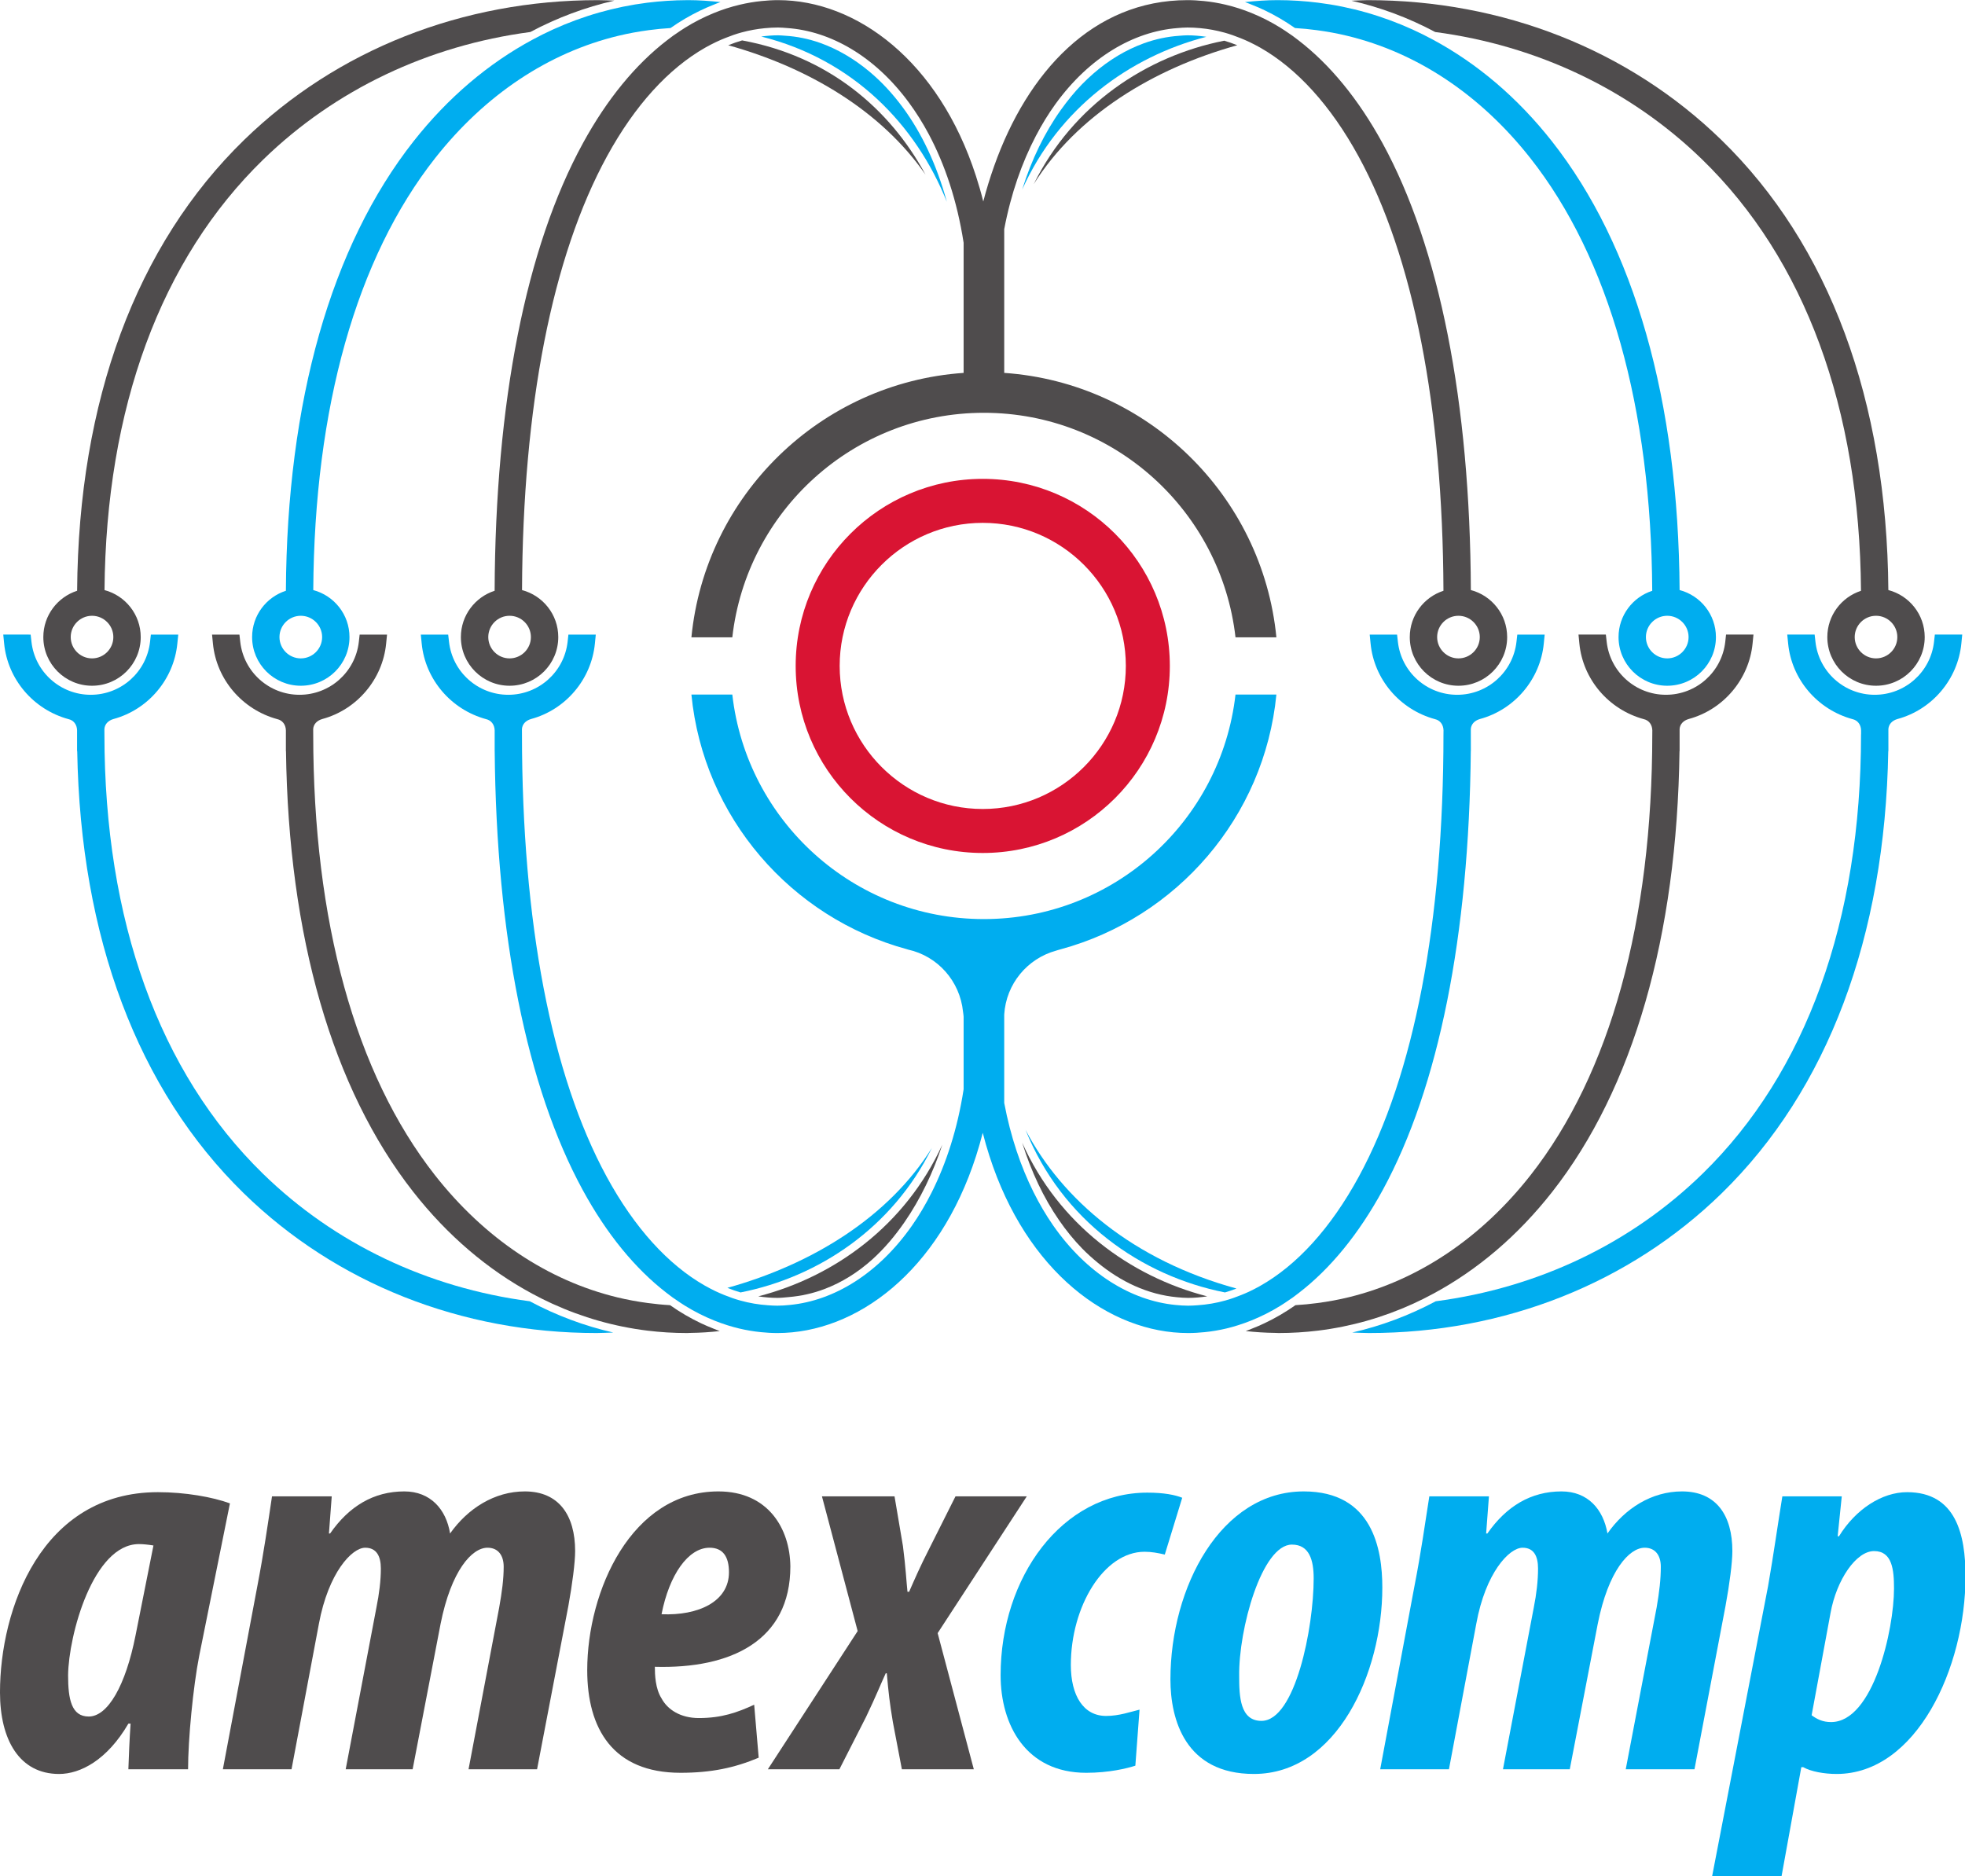 <?xml version="1.0" encoding="UTF-8" standalone="no"?>
<svg
   version="1.1"
   id="svg2"
   xml:space="preserve"
   width="128"
   height="122.215"
   viewBox="0 0 128 122.215"
   sodipodi:docname="logo.svg"
   inkscape:version="1.3.2 (091e20e, 2023-11-25)"
   xmlns:inkscape="http://www.inkscape.org/namespaces/inkscape"
   xmlns:sodipodi="http://sodipodi.sourceforge.net/DTD/sodipodi-0.dtd"
   xmlns="http://www.w3.org/2000/svg"
   xmlns:svg="http://www.w3.org/2000/svg"
   xmlns:rdf="http://www.w3.org/1999/02/22-rdf-syntax-ns#"
   xmlns:cc="http://creativecommons.org/ns#"
   xmlns:dc="http://purl.org/dc/elements/1.1/"><defs
     id="defs6"><clipPath
       clipPathUnits="userSpaceOnUse"
       id="clipPath18"><path
         d="M 0,283.46 H 283.46 V 0 H 0 Z"
         id="path16" /></clipPath></defs><sodipodi:namedview
     pagecolor="#ffffff"
     bordercolor="#666666"
     borderopacity="1"
     objecttolerance="10"
     gridtolerance="10"
     guidetolerance="10"
     inkscape:pageopacity="0"
     inkscape:pageshadow="2"
     inkscape:window-width="2494"
     inkscape:window-height="1531"
     id="namedview4"
     showgrid="false"
     fit-margin-top="0"
     fit-margin-left="0"
     fit-margin-right="0"
     fit-margin-bottom="0"
     inkscape:zoom="1"
     inkscape:cx="149"
     inkscape:cy="160"
     inkscape:window-x="0"
     inkscape:window-y="0"
     inkscape:window-maximized="1"
     inkscape:current-layer="g10"
     inkscape:showpageshadow="2"
     inkscape:pagecheckerboard="0"
     inkscape:deskcolor="#d1d1d1" /><g
     id="g10"
     inkscape:groupmode="layer"
     inkscape:label="amexcomp-logo"
     transform="matrix(1.333,0,0,-1.333,-40.059,331.157)"><g
       id="g1"
       transform="matrix(0.43,0,0,0.43,17.132,141.625)"><g
         id="g12"><g
           id="g14"
           clip-path="url(#clipPath18)"><g
             id="g20"
             transform="translate(45.453,62.526)"><path
               d="m 0,0 c -1.136,-5.744 -3.164,-9.236 -5.323,-9.236 -1.972,0 -2.346,1.98 -2.346,4.695 0.055,4.541 2.845,14.904 8.053,14.904 0.44,0 1.013,-0.056 1.648,-0.158 z m 2.541,16.264 c -13.263,0 -17.949,-13.311 -17.949,-22.752 0,-5.393 2.212,-9.276 6.715,-9.276 2.419,0 5.459,1.575 7.875,5.719 h 0.251 c -0.125,-1.836 -0.193,-3.557 -0.251,-5.185 h 6.784 c 0,3.349 0.569,9.371 1.272,12.921 L 10.724,14.99 C 8.756,15.711 5.65,16.264 2.541,16.264"
               style="fill:#4f4c4d;fill-opacity:1;fill-rule:nonzero;stroke:none"
               id="path22" /></g><g
             id="g24"
             transform="translate(89.689,78.876)"><path
               d="M 0,0 C -3.425,0 -6.465,-1.916 -8.493,-4.781 -8.938,-2.037 -10.72,0 -13.695,0 c -3.488,0 -6.278,-1.68 -8.433,-4.781 h -0.133 l 0.318,4.219 h -6.788 c -0.448,-3.004 -0.949,-6.469 -1.65,-10.118 l -3.934,-20.9 h 7.803 l 3.11,16.531 c 1.077,5.799 3.746,8.649 5.262,8.649 1.275,0 1.779,-0.942 1.779,-2.371 0,-1.364 -0.187,-2.854 -0.504,-4.428 l -3.492,-18.381 h 7.608 l 3.177,16.531 c 1.201,6.033 3.55,8.649 5.33,8.649 1.206,0 1.84,-0.862 1.84,-2.161 0,-1.412 -0.193,-2.845 -0.511,-4.638 L -6.395,-31.58 h 7.787 l 3.559,18.578 c 0.45,2.477 0.767,4.943 0.767,6.221 C 5.718,-2.713 3.87,0 0,0"
               style="fill:#4f4c4d;fill-opacity:1;fill-rule:nonzero;stroke:none"
               id="path26" /></g><g
             id="g28"
             transform="translate(110.683,72.476)"><path
               d="m 0,0 c 1.521,0 2.206,-1.02 2.206,-2.791 0,-3.332 -3.477,-4.947 -7.662,-4.768 C -4.577,-3.063 -2.422,0 0,0 M 9.183,-2.119 C 9.138,2.162 6.665,6.4 1.005,6.4 c -9.888,0 -14.907,-11.31 -14.907,-20.32 0,-6.635 2.911,-11.66 10.601,-11.66 3.481,0 6.14,0.56 8.885,1.715 l -0.513,6.021 c -1.91,-0.877 -3.676,-1.515 -6.289,-1.515 -2.083,0 -3.553,0.955 -4.238,2.232 -0.711,1.117 -0.761,2.711 -0.761,3.594 8.617,-0.244 15.4,2.943 15.4,11.414"
               style="fill:#4f4c4d;fill-opacity:1;fill-rule:nonzero;stroke:none"
               id="path30" /></g><g
             id="g32"
             transform="translate(146.734,78.314)"><path
               d="m 0,0 h -8.102 l -3.064,-6.109 c -0.877,-1.705 -1.632,-3.422 -2.205,-4.735 h -0.187 c -0.127,1.199 -0.196,2.709 -0.514,5.184 L -15.03,0 h -8.248 l 4.058,-15.311 -10.205,-15.707 h 8.13 l 3.032,5.956 c 1.155,2.416 1.649,3.691 2.233,4.951 h 0.122 c 0.195,-2.217 0.32,-3.332 0.688,-5.539 l 1.024,-5.368 h 8.175 l -4.109,15.473 z"
               style="fill:#4f4c4d;fill-opacity:1;fill-rule:nonzero;stroke:none"
               id="path34" /></g><g
             id="g36"
             transform="translate(160.433,78.737)"><path
               d="m 0,0 c -9.679,0 -16.673,-9.59 -16.673,-20.752 0,-5.643 2.869,-11.09 9.73,-11.09 2.577,0 4.625,0.496 5.582,0.809 l 0.476,6.367 c -1.006,-0.238 -2.309,-0.715 -3.798,-0.715 -2.58,0 -4.009,2.311 -4.009,5.791 0,6.652 3.743,12.869 8.376,12.869 0.791,0 1.49,-0.131 2.302,-0.318 l 1.98,6.455 C 3.186,-0.266 1.909,0 0,0"
               style="fill:#00adef;fill-opacity:1;fill-rule:nonzero;stroke:none"
               id="path38" /></g><g
             id="g40"
             transform="translate(173.401,52.796)"><path
               d="m 0,0 c -2.438,0 -2.529,2.797 -2.529,5.09 -0.077,5.31 2.57,14.945 5.994,14.945 1.981,0 2.472,-1.769 2.472,-3.842 C 5.937,10.611 3.851,0 0,0 m 4.81,26.08 c -9.406,0 -15.152,-10.844 -15.152,-21.371 0,-4.57 1.692,-10.742 9.489,-10.742 9.409,0 14.592,11.439 14.592,21.185 0,4.389 -1.116,10.928 -8.929,10.928"
               style="fill:#00adef;fill-opacity:1;fill-rule:nonzero;stroke:none"
               id="path42" /></g><g
             id="g44"
             transform="translate(226.92,72.095)"><path
               d="m 0,0 c 0,4.068 -1.832,6.781 -5.724,6.781 -3.431,0 -6.467,-1.916 -8.47,-4.781 -0.47,2.744 -2.227,4.781 -5.224,4.781 -3.467,0 -6.261,-1.679 -8.423,-4.781 h -0.141 l 0.318,4.219 h -6.775 c -0.472,-3.004 -0.957,-6.469 -1.674,-10.121 l -3.908,-20.897 h 7.813 l 3.105,16.529 c 1.05,5.801 3.742,8.651 5.263,8.651 1.273,0 1.757,-0.942 1.757,-2.371 0,-1.369 -0.171,-2.854 -0.484,-4.428 l -3.502,-18.381 h 7.592 l 3.18,16.529 c 1.198,6.036 3.575,8.651 5.331,8.651 1.204,0 1.835,-0.861 1.835,-2.164 0,-1.408 -0.164,-2.842 -0.475,-4.635 l -3.511,-18.381 h 7.812 l 3.53,18.578 C -0.317,-3.744 0,-1.277 0,0"
               style="fill:#00adef;fill-opacity:1;fill-rule:nonzero;stroke:none"
               id="path46" /></g><g
             id="g48"
             transform="translate(238.138,52.661)"><path
               d="m 0,0 c -0.949,0 -1.581,0.316 -2.21,0.773 l 2.153,11.649 c 0.684,3.746 2.896,7.012 4.945,7.012 2.076,0 2.264,-2.151 2.264,-4.262 C 7.152,10.535 4.809,0 0,0 m 8.635,26.129 c -2.869,0 -5.853,-1.951 -7.738,-5.014 H 0.748 l 0.467,4.537 H -5.538 C -6.036,22.609 -6.531,19.037 -7.161,15.445 l -6.366,-33.013 h 7.891 l 2.254,12.441 h 0.216 c 0.88,-0.502 2.396,-0.771 3.793,-0.771 9.07,0 14.65,12.072 14.65,22.46 0,4.708 -1.064,9.567 -6.642,9.567"
               style="fill:#00adef;fill-opacity:1;fill-rule:nonzero;stroke:none"
               id="path50" /></g><g
             id="g52"
             transform="translate(59.916,114.997)"><path
               d="m 0,0 c -11.777,11.502 -18.003,28.765 -18.003,49.921 l -0.004,0.601 c 0.032,0.52 0.393,0.963 1.04,1.146 3.941,1.068 6.856,4.518 7.251,8.574 l 0.105,1.021 h -3.115 l -0.093,-0.826 c -0.389,-3.429 -3.284,-6.017 -6.74,-6.017 -3.451,0 -6.349,2.588 -6.735,6.017 l -0.093,0.826 H -29.5 l 0.101,-1.021 c 0.397,-4.056 3.314,-7.506 7.33,-8.594 0.55,-0.123 0.945,-0.598 0.959,-1.269 v -2.36 h 0.016 c 0.366,-21.152 6.887,-38.494 18.918,-50.246 10.498,-10.252 24.739,-15.894 40.101,-15.894 0.648,0 1.263,0.043 1.898,0.059 -3.291,0.75 -6.47,1.943 -9.49,3.552 C 18.735,-12.984 8.161,-7.971 0,0"
               style="fill:#00adef;fill-opacity:1;fill-rule:nonzero;stroke:none"
               id="path54" /></g><g
             id="g56"
             transform="translate(112.71,102.011)"><path
               d="M 0,0 C 0.493,-0.199 0.991,-0.375 1.493,-0.521 10.381,1.236 18.772,6.828 23.238,15.9 18.342,8.066 9.695,2.699 0,0"
               style="fill:#00adef;fill-opacity:1;fill-rule:nonzero;stroke:none"
               id="path58" /></g><g
             id="g60"
             transform="translate(170.563,101.935)"><path
               d="M 0,0 C -11.716,3.209 -19.806,10.076 -23.973,18.037 -19.826,7.746 -10.846,1.441 -1.306,-0.445 -0.866,-0.316 -0.431,-0.168 0,0"
               style="fill:#00adef;fill-opacity:1;fill-rule:nonzero;stroke:none"
               id="path62" /></g><g
             id="g64"
             transform="translate(249.931,176.26)"><path
               d="m 0,0 -0.093,-0.826 c -0.389,-3.429 -3.287,-6.017 -6.738,-6.017 -3.453,0 -6.351,2.588 -6.737,6.017 L -13.662,0 h -3.112 l 0.102,-1.021 c 0.395,-4.057 3.313,-7.506 7.328,-8.594 0.548,-0.123 0.946,-0.598 0.961,-1.269 v -0.458 h -0.006 c 0,-21.157 -6.221,-38.419 -17.999,-49.921 -8.16,-7.971 -18.732,-12.985 -30.333,-14.51 -3.019,-1.609 -6.197,-2.803 -9.49,-3.553 0.635,-0.015 1.25,-0.058 1.898,-0.058 15.362,0 29.606,5.642 40.101,15.894 12.029,11.752 18.552,29.094 18.918,50.246 h 0.015 l -0.002,2.503 c 0.034,0.519 0.392,0.963 1.041,1.146 3.939,1.068 6.855,4.517 7.252,8.574 L 3.112,0 Z"
               style="fill:#00adef;fill-opacity:1;fill-rule:nonzero;stroke:none"
               id="path66" /></g><g
             id="g68"
             transform="translate(170.656,243.242)"><path
               d="M 0,0 C -0.491,0.197 -0.985,0.371 -1.482,0.516 -10.322,-1.227 -18.67,-6.778 -23.127,-15.777 -18.24,-8.003 -9.639,-2.678 0,0"
               style="fill:#4f4c4d;fill-opacity:1;fill-rule:nonzero;stroke:none"
               id="path70" /></g><g
             id="g72"
             transform="translate(40.505,178.396)"><path
               d="m 0,0 c 1.336,0 2.422,-1.086 2.422,-2.42 0,-1.334 -1.086,-2.422 -2.422,-2.422 -1.336,0 -2.422,1.088 -2.422,2.422 C -2.422,-1.086 -1.336,0 0,0 m 0,-7.951 c 3.057,0 5.533,2.474 5.533,5.531 0,2.561 -1.747,4.713 -4.115,5.34 0.165,20.701 6.394,37.612 18.05,48.944 8.173,7.945 18.747,12.949 30.339,14.485 3.042,1.62 6.244,2.817 9.558,3.567 -0.624,0.02 -1.251,0.056 -1.875,0.056 C 42.105,69.972 27.832,64.334 17.3,54.099 5.015,42.154 -1.543,24.441 -1.694,2.843 -3.921,2.128 -5.535,0.041 -5.535,-2.42 c 0,-3.057 2.48,-5.531 5.535,-5.531"
               style="fill:#4f4c4d;fill-opacity:1;fill-rule:nonzero;stroke:none"
               id="path74" /></g><g
             id="g76"
             transform="translate(245.667,175.976)"><path
               d="m 0,0 c 0,-1.334 -1.086,-2.422 -2.422,-2.422 -1.336,0 -2.422,1.088 -2.422,2.422 0,1.334 1.086,2.42 2.422,2.42 C -1.086,2.42 0,1.334 0,0 M -22.181,54.284 C -10.51,42.94 -4.278,25.997 -4.129,5.259 -6.35,4.54 -7.955,2.454 -7.955,0 c 0,-3.057 2.48,-5.531 5.533,-5.531 3.057,0 5.534,2.474 5.534,5.531 0,2.565 -1.755,4.723 -4.132,5.344 -0.167,21.561 -6.724,39.244 -18.993,51.175 -10.532,10.235 -24.805,15.873 -40.189,15.873 -0.616,0 -1.221,-0.048 -1.833,-0.067 3.3,-0.749 6.488,-1.942 9.515,-3.556 11.592,-1.536 22.165,-6.54 30.339,-14.485"
               style="fill:#4f4c4d;fill-opacity:1;fill-rule:nonzero;stroke:none"
               id="path78" /></g><g
             id="g80"
             transform="translate(112.804,243.242)"><path
               d="M 0,0 C 9.188,-2.553 17.435,-7.512 22.417,-14.701 18.372,-7.208 11.346,-1.239 1.582,0.548 1.05,0.397 0.523,0.209 0,0"
               style="fill:#4f4c4d;fill-opacity:1;fill-rule:nonzero;stroke:none"
               id="path82" /></g><g
             id="g84"
             transform="translate(118.385,100.872)"><path
               d="m 0,0 c 0.441,0 0.866,0.053 1.293,0.09 1.431,0.121 2.789,0.43 4.073,0.918 1.987,0.754 3.8,1.898 5.422,3.357 1.358,1.223 2.575,2.662 3.665,4.242 1.812,2.627 3.258,5.647 4.296,8.807 C 14.563,8.262 6.541,2.418 -2.164,0.174 -1.447,0.066 -0.726,0 0,0"
               style="fill:#4f4c4d;fill-opacity:1;fill-rule:nonzero;stroke:none"
               id="path86" /></g><g
             id="g88"
             transform="translate(146.213,118.509)"><path
               d="m 0,0 c 1.033,-3.313 2.442,-6.279 4.192,-8.811 0.803,-1.164 1.675,-2.24 2.619,-3.21 0.567,-0.584 1.162,-1.11 1.766,-1.61 1.334,-1.099 2.744,-1.99 4.203,-2.644 1.573,-0.705 3.192,-1.139 4.823,-1.289 0.418,-0.038 0.837,-0.073 1.256,-0.073 0.728,0 1.449,0.067 2.166,0.174 C 12.251,-15.197 4.156,-9.283 0,0"
               style="fill:#4f4c4d;fill-opacity:1;fill-rule:nonzero;stroke:none"
               id="path90" /></g><g
             id="g92"
             transform="translate(109.713,97.987)"><path
               d="m 0,0 c -1.203,0.568 -2.378,1.254 -3.521,2.057 -0.854,0.048 -1.7,0.134 -2.542,0.246 -1.161,0.156 -2.311,0.365 -3.444,0.64 -7.894,1.911 -15.079,6.686 -20.751,13.914 -9.035,11.526 -13.814,28.839 -13.814,50.074 l -0.004,0.601 c 0.03,0.519 0.39,0.963 1.039,1.146 3.941,1.068 6.857,4.517 7.252,8.573 l 0.102,1.022 h -3.112 l -0.093,-0.826 c -0.389,-3.429 -3.286,-6.017 -6.74,-6.017 -3.455,0 -6.349,2.588 -6.736,6.017 l -0.093,0.826 h -3.112 l 0.1,-1.022 c 0.395,-4.056 3.313,-7.505 7.33,-8.593 0.549,-0.123 0.944,-0.598 0.962,-1.269 v -2.36 h 0.01 c 0.28,-21.076 5.265,-38.365 14.461,-50.091 3.905,-4.979 8.491,-8.868 13.524,-11.577 0.751,-0.406 1.511,-0.789 2.285,-1.14 3.433,-1.565 7.052,-2.598 10.792,-3.057 1.482,-0.182 2.986,-0.275 4.505,-0.275 0.137,0 0.274,0.013 0.411,0.015 1.104,0.012 2.212,0.088 3.32,0.207 -0.243,0.084 -0.485,0.19 -0.727,0.285 C 0.933,-0.422 0.463,-0.219 0,0"
               style="fill:#4f4c4d;fill-opacity:1;fill-rule:nonzero;stroke:none"
               id="path94" /></g><g
             id="g96"
             transform="translate(192.931,101.349)"><path
               d="m 0,0 c 5.033,2.709 9.617,6.598 13.52,11.576 9.198,11.727 14.183,29.016 14.462,50.091 h 0.011 v 1.903 0.6 c 0.03,0.52 0.393,0.963 1.039,1.147 3.942,1.068 6.858,4.517 7.254,8.573 l 0.101,1.022 h -3.116 l -0.089,-0.827 c -0.39,-3.429 -3.287,-6.016 -6.743,-6.016 -3.451,0 -6.346,2.587 -6.734,6.016 l -0.094,0.827 h -3.109 l 0.099,-1.022 c 0.394,-4.056 3.312,-7.505 7.332,-8.594 0.547,-0.122 0.941,-0.598 0.959,-1.269 L 24.888,63.57 C 24.888,42.334 20.11,25.021 11.074,13.496 5.436,6.309 -1.701,1.543 -9.545,-0.389 c -1.192,-0.295 -2.406,-0.515 -3.631,-0.677 -0.824,-0.108 -1.652,-0.192 -2.486,-0.239 -1.145,-0.802 -2.319,-1.488 -3.523,-2.056 -0.462,-0.219 -0.93,-0.422 -1.404,-0.604 -0.241,-0.096 -0.481,-0.201 -0.727,-0.285 1.108,-0.119 2.216,-0.195 3.323,-0.207 0.135,-0.002 0.271,-0.016 0.409,-0.016 1.519,0 3.021,0.094 4.507,0.276 3.737,0.459 7.356,1.492 10.792,3.056 C -1.514,-0.789 -0.752,-0.406 0,0"
               style="fill:#4f4c4d;fill-opacity:1;fill-rule:nonzero;stroke:none"
               id="path98" /></g><g
             id="g100"
             transform="translate(164.992,244.371)"><path
               d="m 0,0 c -0.313,0 -0.626,-0.033 -0.94,-0.055 -1.361,-0.094 -2.716,-0.379 -4.042,-0.864 -1.999,-0.729 -3.932,-1.88 -5.708,-3.43 -0.446,-0.388 -0.883,-0.799 -1.308,-1.236 -0.847,-0.871 -1.628,-1.838 -2.366,-2.864 -1.852,-2.589 -3.343,-5.648 -4.418,-9.089 4.14,9.23 12.196,15.114 20.93,17.367 C 1.437,-0.067 0.722,0 0,0"
               style="fill:#00adef;fill-opacity:1;fill-rule:nonzero;stroke:none"
               id="path102" /></g><g
             id="g104"
             transform="translate(137.648,225.446)"><path
               d="m 0,0 c -1.177,4.324 -2.908,7.868 -4.963,10.671 -1.186,1.616 -2.474,2.996 -3.83,4.126 -1.795,1.501 -3.695,2.586 -5.596,3.261 -1.347,0.477 -2.69,0.741 -3.999,0.819 -0.264,0.017 -0.532,0.047 -0.792,0.047 -0.643,0 -1.279,-0.056 -1.912,-0.139 C -10.639,16.182 -3.506,8.763 0,0"
               style="fill:#00adef;fill-opacity:1;fill-rule:nonzero;stroke:none"
               id="path106" /></g><g
             id="g108"
             transform="translate(221.944,175.976)"><path
               d="m 0,0 c 0,-1.334 -1.091,-2.422 -2.427,-2.422 -1.335,0 -2.422,1.088 -2.422,2.422 0,1.334 1.087,2.42 2.422,2.42 C -1.091,2.42 0,1.334 0,0 m -48.15,71.225 c 1.167,-0.558 2.308,-1.225 3.419,-2.005 0.83,-0.048 1.654,-0.133 2.474,-0.241 1.164,-0.156 2.321,-0.365 3.459,-0.641 7.915,-1.906 15.122,-6.678 20.813,-13.899 C -9.025,43.071 -4.243,26.073 -4.131,5.259 -6.352,4.54 -7.959,2.454 -7.959,0 c 0,-3.057 2.48,-5.531 5.532,-5.531 3.057,0 5.535,2.474 5.535,5.531 0,2.565 -1.753,4.721 -4.128,5.344 -0.128,21.485 -5.14,39.115 -14.523,51.019 -3.909,4.963 -8.497,8.842 -13.53,11.548 -0.758,0.407 -1.522,0.79 -2.299,1.142 -3.418,1.553 -7.019,2.585 -10.736,3.049 -1.515,0.189 -3.046,0.29 -4.594,0.29 h -0.014 c -1.229,0 -2.463,-0.089 -3.695,-0.22 0.269,-0.094 0.538,-0.209 0.806,-0.314 0.489,-0.191 0.973,-0.403 1.455,-0.633"
               style="fill:#00adef;fill-opacity:1;fill-rule:nonzero;stroke:none"
               id="path110" /></g><g
             id="g112"
             transform="translate(66.654,175.976)"><path
               d="m 0,0 c 0,-1.334 -1.088,-2.422 -2.424,-2.422 -1.336,0 -2.424,1.088 -2.424,2.422 0,1.334 1.088,2.42 2.424,2.42 C -1.088,2.42 0,1.334 0,0 M 23.935,67.911 C 18.902,65.205 14.312,61.326 10.401,56.363 1.012,44.445 -4.003,26.784 -4.118,5.263 -6.345,4.546 -7.957,2.46 -7.957,0 c 0,-3.057 2.478,-5.531 5.533,-5.531 3.059,0 5.533,2.474 5.533,5.531 0,2.561 -1.747,4.713 -4.116,5.342 0.127,20.778 4.908,37.741 13.854,49.097 5.691,7.221 12.898,11.993 20.812,13.899 1.141,0.276 2.295,0.485 3.46,0.641 0.82,0.108 1.642,0.193 2.472,0.241 1.096,0.77 2.222,1.429 3.375,1.983 0.457,0.222 0.919,0.425 1.384,0.61 0.309,0.124 0.613,0.252 0.923,0.359 -1.233,0.131 -2.466,0.22 -3.695,0.22 -0.029,0 -0.057,-0.002 -0.085,-0.002 C 39.96,72.386 38.44,72.285 36.939,72.098 33.232,71.63 29.644,70.603 26.232,69.053 25.457,68.701 24.691,68.318 23.935,67.911"
               style="fill:#00adef;fill-opacity:1;fill-rule:nonzero;stroke:none"
               id="path114" /></g><g
             id="g116"
             transform="translate(198.216,175.976)"><path
               d="m 0,0 c 0,-1.334 -1.09,-2.422 -2.426,-2.422 -1.334,0 -2.42,1.088 -2.42,2.422 0,1.334 1.086,2.42 2.42,2.42 C -1.09,2.42 0,1.334 0,0 m -107.836,0 c 0,-1.334 -1.086,-2.422 -2.426,-2.422 -1.332,0 -2.418,1.088 -2.418,2.422 0,1.334 1.086,2.42 2.418,2.42 1.34,0 2.426,-1.086 2.426,-2.42 m 17.545,69.271 c -0.36,-0.222 -0.715,-0.464 -1.069,-0.709 -0.105,-0.075 -0.214,-0.144 -0.321,-0.218 -0.232,-0.167 -0.461,-0.344 -0.689,-0.52 -3.564,-2.742 -6.8,-6.663 -9.543,-11.675 -6.498,-11.871 -9.965,-29.46 -10.044,-50.886 -2.224,-0.717 -3.836,-2.803 -3.836,-5.263 0,-3.057 2.48,-5.531 5.531,-5.531 3.06,0 5.537,2.474 5.537,5.531 0,2.561 -1.749,4.715 -4.119,5.342 0.085,20.87 3.422,37.91 9.662,49.313 3.167,5.79 6.995,9.975 11.182,12.351 0.399,0.225 0.805,0.433 1.209,0.627 0.363,0.173 0.73,0.33 1.099,0.475 0.594,0.236 1.192,0.45 1.799,0.613 0.866,0.236 1.745,0.395 2.629,0.481 0.502,0.048 1.008,0.079 1.515,0.079 0.337,0 0.674,-0.036 1.01,-0.058 4.975,-0.345 10,-3.226 13.859,-8.469 0.812,-1.105 1.573,-2.307 2.271,-3.619 1.815,-3.421 3.205,-7.526 3.949,-12.317 V 42.962 42.553 35.928 30.026 C -74.923,28.902 -88.023,16.109 -89.595,-0.03 h 4.648 c 1.624,14.358 13.798,25.521 28.588,25.521 14.797,0 26.965,-11.163 28.597,-25.521 h 4.647 c -1.576,16.139 -14.667,28.932 -30.931,30.056 v 6.513 7.149 0.946 1.727 c 0.77,4.058 2.021,7.584 3.595,10.593 0.682,1.307 1.424,2.518 2.223,3.622 3.839,5.31 8.869,8.247 13.853,8.64 0.385,0.031 0.768,0.065 1.15,0.065 0.479,0 0.955,-0.024 1.429,-0.069 0.94,-0.084 1.868,-0.26 2.785,-0.511 0.613,-0.17 1.217,-0.386 1.816,-0.627 0.34,-0.137 0.676,-0.28 1.013,-0.441 0.405,-0.194 0.81,-0.402 1.209,-0.627 4.187,-2.376 8.015,-6.561 11.183,-12.351 C -7.544,43.238 -4.207,26.168 -4.129,5.261 -6.35,4.542 -7.957,2.456 -7.957,0 c 0,-3.057 2.48,-5.531 5.531,-5.531 3.059,0 5.536,2.474 5.536,5.531 0,2.565 -1.753,4.721 -4.126,5.344 -0.088,21.39 -3.556,38.948 -10.045,50.805 -2.742,5.012 -5.977,8.933 -9.542,11.675 -0.227,0.176 -0.458,0.353 -0.689,0.52 -0.106,0.074 -0.216,0.143 -0.32,0.218 -0.355,0.245 -0.709,0.487 -1.07,0.709 -1.06,0.657 -2.146,1.205 -3.253,1.656 -0.483,0.198 -0.968,0.375 -1.46,0.532 -0.492,0.159 -0.99,0.298 -1.491,0.415 -0.812,0.191 -1.636,0.333 -2.467,0.415 -0.62,0.063 -1.243,0.103 -1.872,0.103 -10.753,0 -18.194,-8.223 -21.963,-18.851 -0.466,-1.314 -0.885,-2.658 -1.238,-4.035 -0.248,1 -0.528,1.961 -0.832,2.898 -4.227,13.073 -13.564,19.988 -22.491,19.988 -0.628,0 -1.251,-0.04 -1.871,-0.103 -0.832,-0.082 -1.654,-0.224 -2.468,-0.415 -0.513,-0.121 -1.022,-0.262 -1.526,-0.425 -0.51,-0.165 -1.015,-0.351 -1.515,-0.558 -1.076,-0.446 -2.132,-0.981 -3.162,-1.62"
               style="fill:#4f4c4d;fill-opacity:1;fill-rule:nonzero;stroke:none"
               id="path118" /></g><g
             id="g120"
             transform="translate(175.588,99.995)"><path
               d="M 0,0 C 0.339,0.209 0.671,0.436 1.006,0.668 1.133,0.754 1.26,0.838 1.385,0.926 1.61,1.09 1.834,1.26 2.056,1.434 c 3.568,2.744 6.805,6.677 9.547,11.709 6.358,11.677 9.805,28.895 10.003,49.878 h 0.006 l -0.004,2.503 c 0.031,0.519 0.393,0.963 1.041,1.146 3.94,1.068 6.856,4.518 7.252,8.574 l 0.101,1.021 h -3.11 l -0.095,-0.826 c -0.39,-3.429 -3.287,-6.017 -6.738,-6.017 -3.456,0 -6.351,2.588 -6.738,6.017 l -0.093,0.826 h -3.111 l 0.101,-1.021 c 0.396,-4.056 3.31,-7.506 7.33,-8.594 0.548,-0.123 0.941,-0.598 0.959,-1.269 l -0.006,-0.458 c 0,-21.325 -3.33,-38.716 -9.633,-50.29 C 5.687,8.793 1.838,4.576 -2.378,2.211 -2.792,1.979 -3.212,1.764 -3.635,1.566 -3.917,1.434 -4.203,1.318 -4.489,1.201 -5.085,0.961 -5.686,0.746 -6.294,0.578 -7.33,0.289 -8.382,0.111 -9.443,0.039 -9.8,0.014 -10.157,-0.01 -10.516,-0.01 c -0.475,0 -0.953,0.035 -1.432,0.082 -5.039,0.492 -10.105,3.567 -13.923,9.059 -0.798,1.148 -1.538,2.41 -2.217,3.767 -1.45,2.913 -2.602,6.291 -3.33,10.137 v 9.85 0.199 c 0.218,3.49 2.629,6.355 5.888,7.256 0.184,0.049 0.358,0.121 0.546,0.16 13.171,3.579 23.138,15.01 24.497,28.951 H -5.134 C -6.766,55.092 -18.934,43.93 -33.731,43.93 c -14.79,0 -26.964,11.162 -28.588,25.521 h -4.648 c 1.356,-13.948 11.333,-25.376 24.511,-28.952 0.038,-0.011 0.073,-0.029 0.111,-0.036 3.359,-0.738 5.891,-3.572 6.246,-7.059 0.02,-0.187 0.06,-0.369 0.067,-0.56 V 24.58 c -0.699,-4.519 -1.979,-8.422 -3.637,-11.73 -0.687,-1.37 -1.439,-2.633 -2.249,-3.787 -3.808,-5.432 -8.833,-8.495 -13.843,-8.987 -0.481,-0.049 -0.963,-0.086 -1.442,-0.086 -0.359,0 -0.714,0.024 -1.07,0.049 -1.062,0.072 -2.114,0.25 -3.149,0.539 -0.609,0.168 -1.209,0.383 -1.806,0.623 -0.342,0.141 -0.685,0.287 -1.023,0.447 -0.403,0.196 -0.804,0.405 -1.203,0.631 -4.169,2.379 -7.981,6.565 -11.135,12.354 -6.3,11.574 -9.633,28.965 -9.633,50.29 l -0.004,0.601 c 0.033,0.519 0.391,0.963 1.04,1.146 3.943,1.068 6.854,4.518 7.251,8.574 l 0.101,1.021 h -3.111 l -0.091,-0.826 c -0.392,-3.429 -3.288,-6.017 -6.741,-6.017 -3.454,0 -6.349,2.588 -6.736,6.017 l -0.095,0.826 h -3.111 l 0.101,-1.021 c 0.397,-4.056 3.314,-7.506 7.33,-8.594 0.548,-0.123 0.945,-0.598 0.963,-1.269 v -2.36 h 0.002 c 0.194,-20.983 3.645,-38.201 10.002,-49.878 2.732,-5.016 5.958,-8.938 9.512,-11.684 0.234,-0.18 0.468,-0.361 0.706,-0.533 0.101,-0.071 0.201,-0.135 0.302,-0.205 0.359,-0.25 0.719,-0.496 1.084,-0.721 1.09,-0.678 2.208,-1.238 3.347,-1.697 0.497,-0.199 1.001,-0.379 1.507,-0.539 0.435,-0.135 0.872,-0.26 1.314,-0.364 0.812,-0.191 1.634,-0.334 2.464,-0.416 0.625,-0.064 1.249,-0.103 1.882,-0.103 8.968,0 18.356,6.965 22.589,20.133 0.272,0.849 0.526,1.724 0.756,2.627 0.229,-0.901 0.481,-1.774 0.755,-2.623 4.232,-13.17 13.619,-20.137 22.587,-20.137 0.633,0 1.259,0.039 1.884,0.103 0.83,0.082 1.653,0.225 2.465,0.416 0.44,0.104 0.878,0.229 1.313,0.366 0.506,0.158 1.009,0.338 1.505,0.537 C -2.208,-1.238 -1.092,-0.678 0,0"
               style="fill:#00adef;fill-opacity:1;fill-rule:nonzero;stroke:none"
               id="path122" /></g><g
             id="g124"
             transform="translate(141.73,193.958)"><path
               d="m 0,0 c -11.738,0 -21.26,-9.522 -21.26,-21.258 0,-11.744 9.522,-21.263 21.26,-21.263 11.739,0 21.261,9.517 21.261,21.261 C 21.261,-9.523 11.739,0 0,0 m 0,-5 c 8.966,0 16.261,-7.294 16.261,-16.26 0,-8.966 -7.295,-16.261 -16.261,-16.261 -8.966,0 -16.26,7.296 -16.26,16.263 C -16.26,-12.293 -8.966,-5 0,-5"
               style="fill:#d91433;fill-opacity:1;fill-rule:nonzero;stroke:none"
               id="path126" /></g></g></g></g></g></svg>
